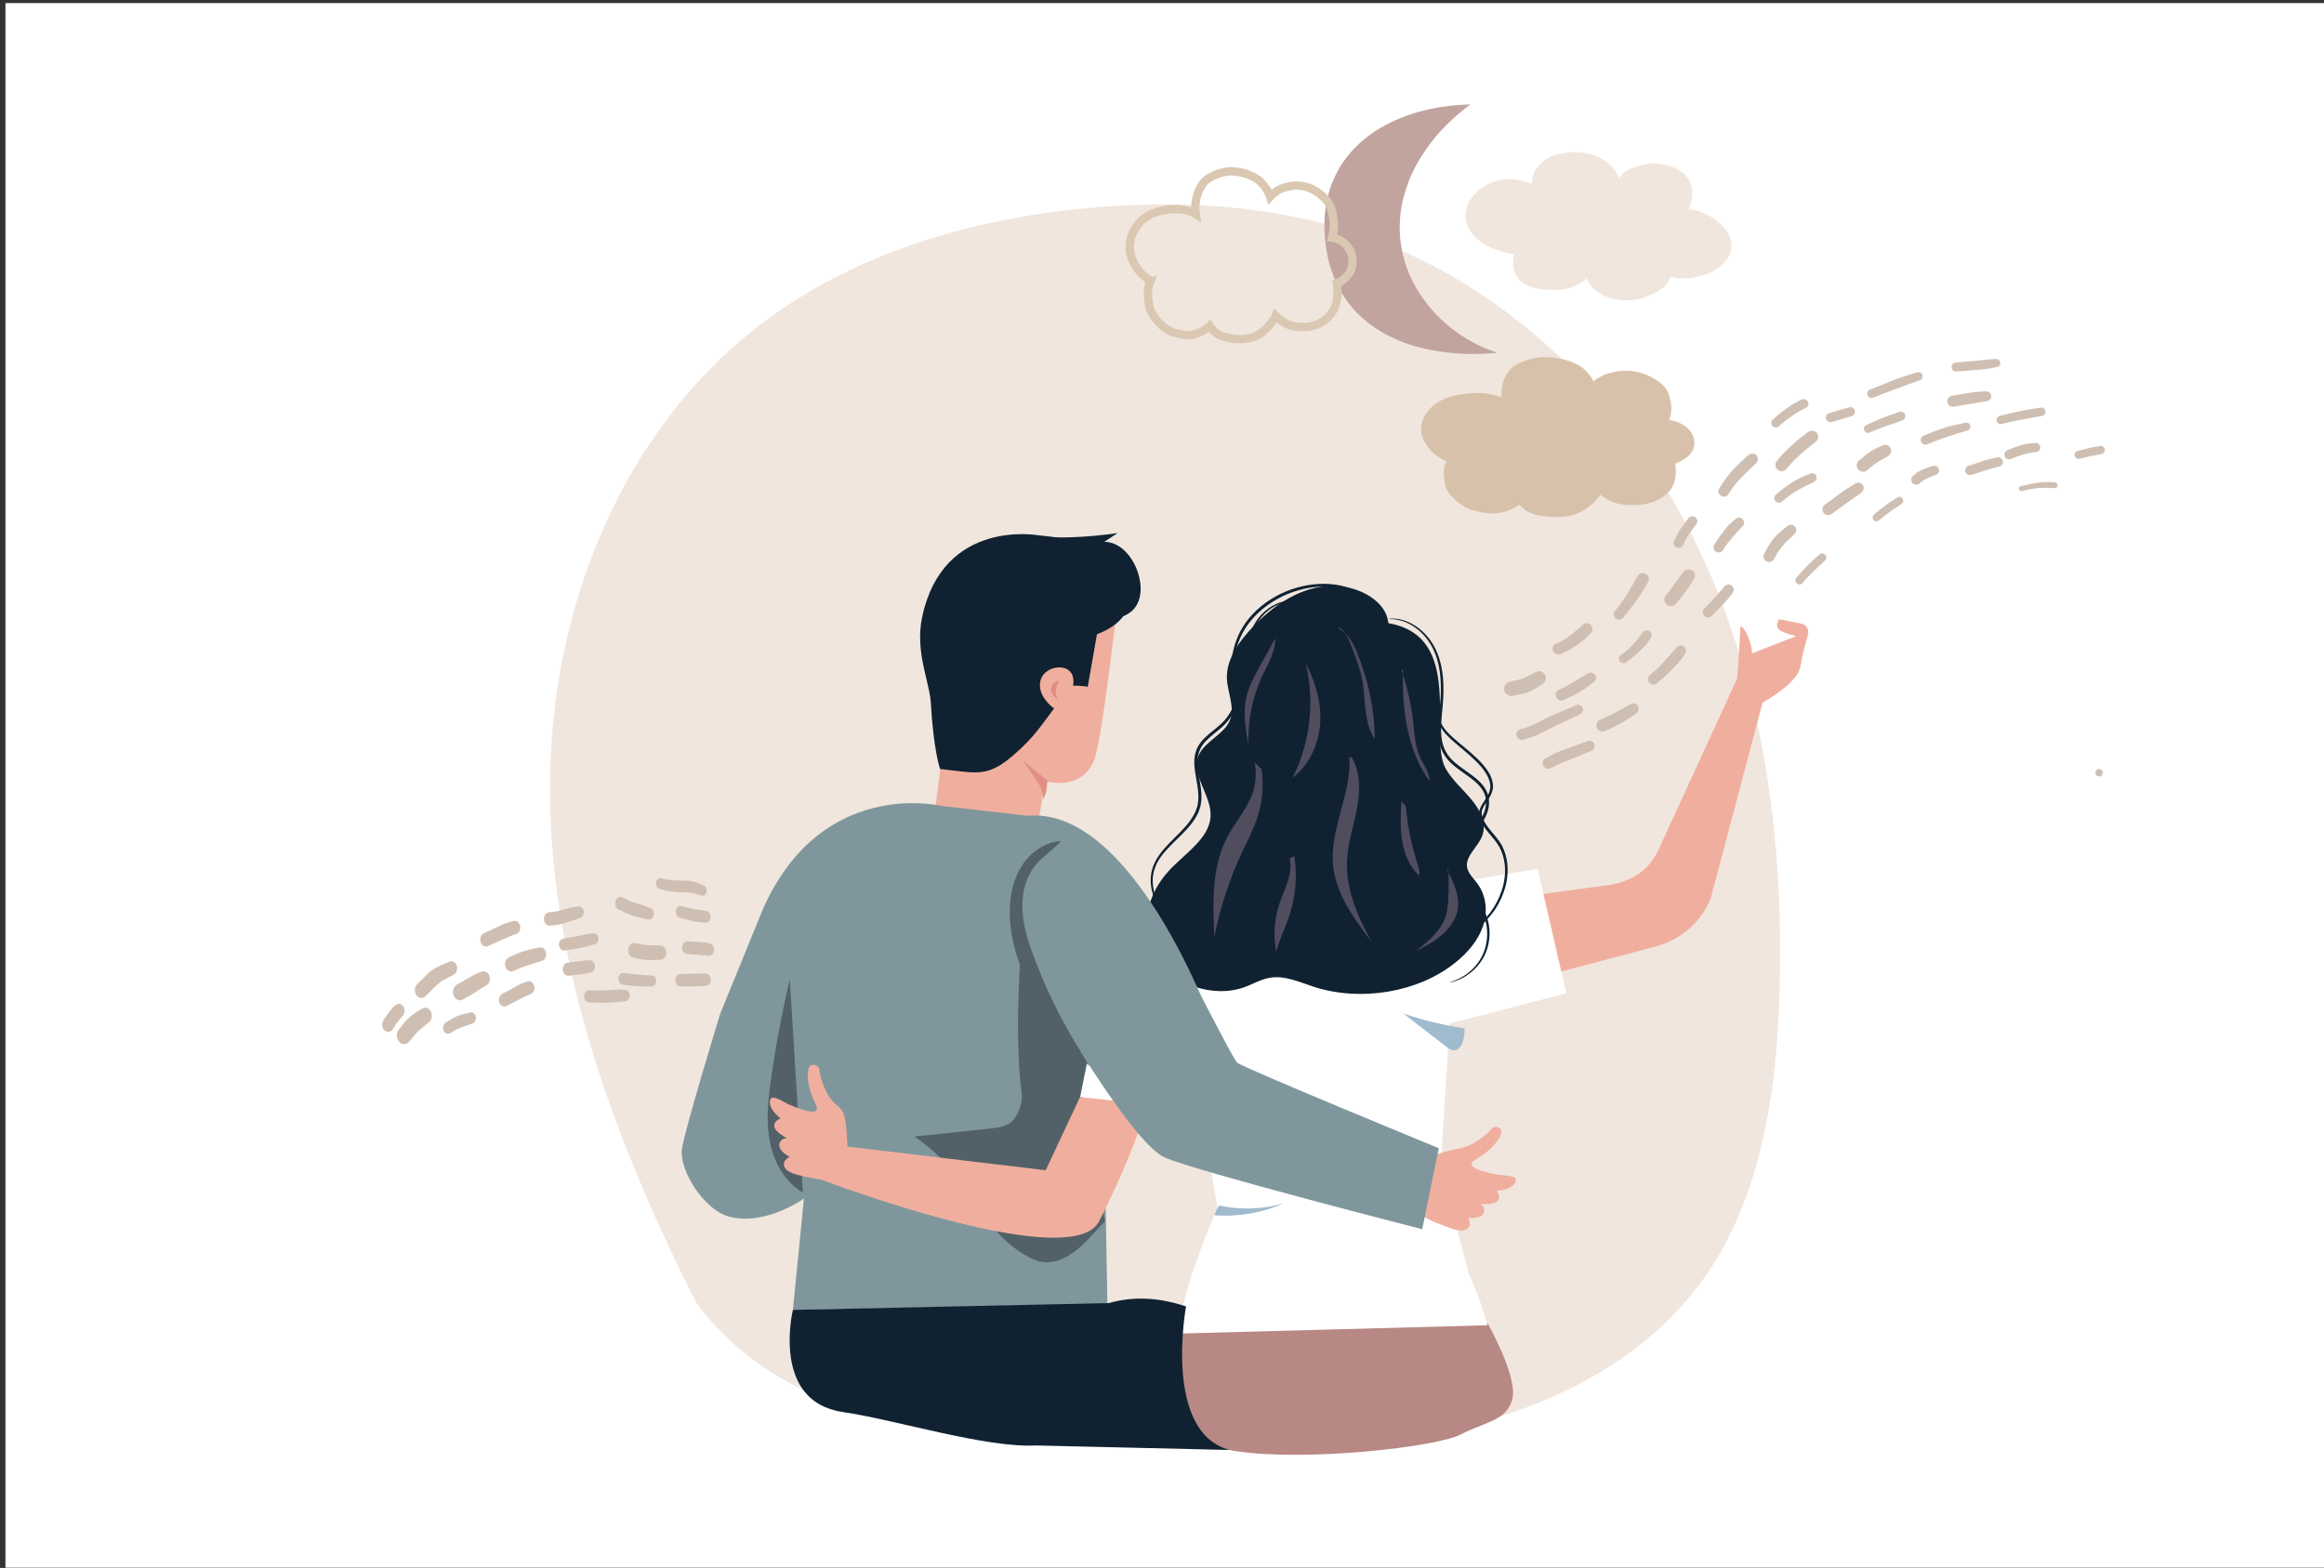 <?xml version="1.0" encoding="utf-8"?>
<!-- Generator: Adobe Illustrator 23.0.6, SVG Export Plug-In . SVG Version: 6.00 Build 0)  -->
<svg version="1.1" id="Layer_1" xmlns="http://www.w3.org/2000/svg" xmlns:xlink="http://www.w3.org/1999/xlink" x="0px" y="0px"
	 viewBox="0 0 1962 1323.9" style="enable-background:new 0 0 1962 1323.9;" xml:space="preserve">
<rect x="0" y="0" width="1962" height="1323.9" fill="#333333" stroke="none"/>
<style type="text/css">
	.st0{fill:#FFFFFF;}
	.st1{fill:#F0E6DD;}
	.st2{fill:#B88884;}
	.st3{fill:#F0AF9E;}
	.st4{fill:#FFB791;}
	.st5{fill:#102232;}
	.st6{fill:#7F979C;}
	.st7{fill:#526167;}
	.st8{fill:#A0BACE;}
	.st9{fill:#E18E84;}
	.st10{fill:#CFBFB2;}
	.st11{fill:#504D5F;}
	.st12{fill:#D8C1AA;}
	.st13{fill:#C1A49E;}
	.st14{fill:none;stroke:#DAC8B2;stroke-width:7;stroke-miterlimit:10;}
</style>
<rect x="4.6" y="2.6" class="st0" width="1957.9" height="1321.1"/>
<g>
	<path class="st1" d="M587.2,1099c-68.3-135.9-122.7-282.1-122.9-433C464,515.1,525,358.1,651.2,267.2
		C729.8,210.6,828,183,925.9,175c70.6-5.8,142.7-1.7,210.1,19c130,40,233.6,140.8,292.7,258.5s77.2,251.1,73.7,381.7
		c-1.8,69.9-10,141-40.2,204.7c-70.3,148.2-254.4,190-424.4,185.3S678.7,1224.4,587.2,1099"/>
</g>
<path class="st2" d="M997.8,1124.8c0,0-15.3,91.5,45.4,100.5c60.7,9,170-3.6,190-14.1c20.1-10.5,39.6-11.6,43.7-30.6
	c4.1-19-20.9-63.1-20.9-63.1L997.8,1124.8z"/>
<path class="st3" d="M1521.7,553.1l4.7-17.4c1.1-4.1-1.5-8.3-5.6-9.1l-18.8-3.8c0,0-3,4.2-1.1,7.7c1.9,3.4,14.7,6.4,14.7,6.4
	l-1.3,17.5L1521.7,553.1z"/>
<g>
	<g>
		<g>
			<g>
				<g>
					<path class="st4" d="M1101.4,812.8L1101.4,812.8c25.2,1.5,46.6-18.2,47.2-43.5c0.5-24.2,0.9-48.7,0.9-48.7s36.6-4,38.7-40.4
						c2.1-36.4-0.5-120.2-0.5-120.2l0,0c-41.3-20-90.2-16-127.8,10.3l-5.6,3.9l5.3,195.4C1060.2,792.7,1078.4,811.4,1101.4,812.8z"
						/>
				</g>
			</g>
		</g>
	</g>
</g>
<path class="st3" d="M1523.6,534.3l-44.4,17.3c-0.7-13.6-10.2-27.5-10.1-20.7c0.1,6.8-2.5,41.9-2.5,41.9l-67,145.9
	c-9.5,19.7-27.3,26.2-40,28.4l-62.1,8.4l20.5,64.8l80.4-21.3c20.9-5.5,37.9-20.6,45.9-40.7l43.7-165c0,0,28.5-15.6,31.7-29.3
	C1522.9,550.4,1523.6,534.3,1523.6,534.3z"/>
<g>
	<g>
		<g>
			<path class="st0" d="M903.3,924.2c0,0,65-138.4,70.1-142.8c31.7-26.9,72.8-25,72.8-25l112.3-0.9c0,0,88.2-12.5,139.6-22.1
				l24.2,105.3l-98.5,25.5l-7.4,119.9l23.4,91c5.1,10.8,9.4,21.9,12.8,33.3l3.2,10.6l-260,7c-1.4-30.4,32.1-106.3,32.1-106.3
				L1007.2,902l-8.5,45.3L903.3,924.2z"/>
		</g>
	</g>
</g>
<path class="st5" d="M1172.1,526.2c65,11,33.6,95,48.1,122.2c5.4,10,14.9,18,22.3,27c7.4,9,12.9,20.6,8.6,31
	c-3.7,9.1-14.3,16.7-12.5,26.1c0.9,5,5.3,9,8.5,13.3c7.8,10.5,9,24,5,36s-12.9,22.6-23.6,31.1c-31.2,25.1-79.8,33.2-119.7,20.2
	c-11.8-3.9-23.9-9.5-36.3-7.6c-7.7,1.2-14.3,5.2-21.5,7.9c-27.8,10.2-62.8-3.2-76.1-26.2c-13.3-23-6.6-52.2,12.2-72.3
	c13.5-14.4,33.8-27,34.9-45.4c1.1-18.1-17.7-35.9-9.6-52.7c5.3-10.8,20.2-16.6,25.4-27.5c5.4-11.3-1.4-23.9-2-36.1
	c-0.7-16.5,10.2-31.7,22.5-44.5c15.5-16.1,35.6-30.8,59.8-33.7C1142.4,492.1,1170.2,505.5,1172.1,526.2"/>
<g>
	<path class="st5" d="M1224.1,829.4c-0.1-0.3,5.3-1.1,13.2-6.3c3.9-2.6,8.2-6.6,11.8-12.2c3.6-5.5,6.2-12.9,6.4-21.3
		c0.3-8.3-2.1-17.5-7.8-25.6c-2.7-4.1-5.9-8.1-9.1-12.5c-3.1-4.4-6.2-9.1-7.8-14.8c-1.7-5.6-1.3-12,1.1-17.7
		c2.3-5.7,6-10.6,9.8-15.5c3.8-4.8,7.6-9.7,10.2-15.2c2.6-5.5,3.7-11.9,1.5-17.6c-2.2-5.7-6.9-10.1-11.9-13.8
		c-5-3.8-10.3-7.1-15-11.2c-4.7-4.1-8.6-9.3-10.4-15.2c-1.9-5.8-2.1-11.8-1.9-17.5c0.6-11.4,2.4-21.8,2.2-31.8
		c0-9.9-1.2-19.1-4-27.1c-5.4-16.1-17.1-25.3-25.6-28.7c-8.8-3.5-14.3-2.4-14.3-2.8c0,0,0.3-0.1,1-0.2c0.6,0,1.6-0.2,2.9-0.1
		c2.5,0,6.3,0.5,10.8,2.2c8.9,3.3,21.2,12.5,27,29c3,8.1,4.4,17.6,4.4,27.6c0.3,10.1-1.5,20.8-2,31.9c-0.1,5.5,0.1,11.3,1.9,16.7
		c1.7,5.4,5.2,10.2,9.7,14.1c4.5,3.9,9.8,7.3,14.9,11.1c5,3.8,10.2,8.4,12.7,15c2.5,6.5,1.2,13.8-1.6,19.6
		c-2.7,5.9-6.7,10.9-10.5,15.7c-3.7,4.8-7.3,9.6-9.5,14.8c-2.2,5.2-2.6,10.9-1,16.1c3.2,10.5,11,18.3,16.4,26.8
		c5.8,8.4,8.3,18.2,7.9,26.8c-0.3,8.7-3.2,16.3-7.1,22c-3.9,5.7-8.4,9.6-12.5,12.2c-4.1,2.6-7.6,3.9-10,4.7
		c-1.2,0.4-2.1,0.6-2.8,0.7C1224.5,829.4,1224.2,829.5,1224.1,829.4z"/>
</g>
<g>
	<path class="st5" d="M1039.7,586.6c-0.2,0-0.5-2.7-0.7-7.5c-0.2-4.8-0.4-11.9,0.6-20.6c1-8.6,3.4-19.1,9.6-29.1
		c6.1-10,15.7-19,27.4-25.6c23.5-13.2,50.3-13.4,66.2-5.7c8.1,3.7,13.3,9.2,15.5,13.5c1.2,2.2,1.8,4,2.1,5.3
		c0.3,1.3,0.4,1.9,0.3,1.9c-0.3,0.1-0.7-2.6-3.2-6.7c-2.5-4-7.6-9-15.4-12.4c-15.5-7-41.4-6.5-64.2,6.3
		c-11.3,6.4-20.7,15.1-26.6,24.6c-6,9.6-8.6,19.6-9.8,28.1c-1.2,8.5-1.3,15.5-1.4,20.3C1039.9,583.9,1039.9,586.6,1039.7,586.6z"/>
</g>
<g>
	<path class="st5" d="M1099.9,509.7c-0.1,0.4-4.3-2.5-12.6-1.5c-8,0.9-20,6.8-26.9,19.9c-3.5,6.5-5.7,14.4-7.3,23
		c-1.6,8.6-2.3,18-4.2,27.8c-1.9,9.7-4.9,20.2-11.7,29.1c-6.7,9-17.9,13.7-23.3,23.3c-2.6,4.7-3.2,10.3-2.8,15.7
		c0.4,5.4,1.6,10.8,2.4,16.2c0.8,5.4,1.3,10.9,0.2,16.2c-1,5.3-3.5,10.1-6.4,14.2c-5.9,8.2-13.3,14.3-19.3,20.6
		c-6.1,6.2-11.2,12.7-13.3,19.7c-2.3,6.9-1.7,13.8-0.3,19.5c1.3,5.7,3.4,10.4,5.1,14.2c1.7,3.8,3.2,6.7,4.2,8.7c1,2,1.5,3,1.4,3.1
		c-0.1,0-0.7-0.9-1.9-2.8c-1.1-1.9-2.8-4.7-4.7-8.5c-1.8-3.8-4.1-8.5-5.6-14.3c-1.5-5.8-2.3-13,0-20.4c2.2-7.5,7.4-14.3,13.5-20.7
		c6.1-6.4,13.3-12.6,18.9-20.5c2.7-4,5.1-8.4,5.9-13.3c0.9-4.9,0.5-10.1-0.3-15.4c-0.8-5.3-2-10.7-2.5-16.3
		c-0.5-5.6,0.1-11.8,3.1-17.1c3-5.3,7.6-9.1,11.9-12.6c4.3-3.5,8.6-6.8,11.8-11c6.5-8.3,9.5-18.4,11.4-28c1.9-9.6,2.8-19,4.5-27.7
		c1.6-8.7,4-16.8,7.7-23.4c7.5-13.6,20.1-19.4,28.4-20.1c4.3-0.3,7.6,0.3,9.7,1.1c1.1,0.3,1.8,0.8,2.3,1
		C1099.7,509.5,1100,509.7,1099.9,509.7z"/>
</g>
<g>
	<path class="st5" d="M1201.3,551.1c0.1,0,0.5,1,1.1,3.1c0.7,2,1.5,5.1,2.6,9c1,4,2.1,8.8,3.1,14.6c1.1,5.7,2,12.2,3.7,19.3
		c1.6,7,4.2,14.7,10,20.9c5.7,6.2,13.2,11.6,20.4,18c3.6,3.2,7.3,6.6,10.6,10.6c3.2,3.9,6.3,8.5,7.3,14c0.6,2.7,0.4,5.7-0.6,8.4
		c-0.9,2.7-2.4,5.1-3.9,7.3c-1.5,2.3-3.1,4.5-4,6.8c-1.1,2.4-0.8,4.8,0.1,7.3c3.6,10.1,13.9,16.5,17.8,26.9c4.2,10,4,20.9,1.7,30.4
		c-2.5,9.5-6.8,17.9-12.3,24.7c-5.5,6.8-11.7,12-17.7,16.3c-12.1,8.4-23,13.2-30.4,16.6c-3.7,1.6-6.7,2.9-8.7,3.7
		c-2,0.8-3.1,1.2-3.1,1.1c0-0.1,1-0.6,2.9-1.5c2.1-1,4.9-2.4,8.5-4c7.3-3.6,18.1-8.6,29.8-17c5.8-4.3,11.9-9.5,17.1-16.1
		c5.2-6.6,9.4-14.8,11.8-24c2.2-9.2,2.3-19.6-1.7-29c-1.9-4.7-5.1-8.9-8.7-13c-3.5-4.1-7.3-8.4-9.2-14c-0.9-2.7-1.3-6.1,0-8.8
		c1.1-2.8,2.8-5,4.2-7.3c3-4.4,5.4-9.2,4.2-14.1c-0.9-4.9-3.7-9.2-6.8-13.1c-3.2-3.8-6.7-7.2-10.3-10.4
		c-7.1-6.4-14.6-11.8-20.5-18.3c-6-6.6-8.6-14.7-10.1-21.8c-1.6-7.2-2.4-13.7-3.4-19.4c-0.9-5.7-1.9-10.6-2.7-14.6
		c-0.9-4-1.6-7-2.2-9.1C1201.5,552.2,1201.2,551.1,1201.3,551.1z"/>
</g>
<g>
	<g>
		<g>
			<path class="st3" d="M812.9,492.5l-24.6,201.3l85.9,14.4l8.3-48.7c0,0,30,9.7,41.3-17.8c7.2-17.6,22.7-158.4,22.7-158.4
				L812.9,492.5z"/>
		</g>
	</g>
</g>
<g>
	<g>
		<g>
			<path class="st5" d="M952.3,507.4c1,19.1-26.2,28.1-26.2,28.1l-7.8,44.4c-3.6-0.9-12.4-1-12.4-1c3.7-20.8-23.6-18.7-27.4-4.6
				c-3.6,13.6,11.4,23.9,11.4,23.9c-12,15.8-17,24.3-33.5,38.7c-17.8,15.6-26.9,16.4-44,14.6l-18.8-2.2c0,0-5.6-16.6-7.7-55.1
				c-1-18.5-13.6-43.6-7.4-73.1c17.7-83.9,98.3-69.1,98.3-69.1C918.7,456.1,949.9,463.1,952.3,507.4z"/>
		</g>
	</g>
</g>
<g>
	<path class="st6" d="M793.5,680.3c0,0-100.7-24-149.8,88.2l-35.8,87.8l84,22.4L669.4,1106l265.5-4.7l-3-170.2l-20.1-4.9l6.9-32.5
		l104.8-29.3c0,0-66.5-183.8-156-175.6L793.5,680.3z"/>
</g>
<path class="st5" d="M1038.3,1224.3l-163.4-3.8c-43,2.2-118.2-21.6-163.6-28.3c-60.7-9-41.9-86.2-41.9-86.2l266.6-5.7
	c22-6.3,43.7-4.4,65.3,2.8C1001.3,1103.1,981.5,1209.7,1038.3,1224.3z"/>
<path class="st6" d="M607.9,856.3c0,0-31,101.1-32.3,114.7c-1.7,17.9,18.8,50.4,39.4,56.1c32.9,9.1,67.5-17.7,67.5-17.7l14-137.5
	L607.9,856.3z"/>
<g>
	<g>
		<g>
			<g>
				<path class="st3" d="M1194.8,1023.9l14.7,7.3c13.9,5.5,21.5,9.1,27,7.4c7.4-2.2,2.9-10.3,2.9-10.3s11.3,1.6,13.4-4.7
					c1.4-4.3-2.9-7.1-2.9-7.1s10.2,1,13.6-1.7c4.7-3.6,0.1-9.3,0.1-9.3c15.2-1.2,17.7-8.8,15.4-10.9c-2.3-2.1-13.4-2.5-13.4-2.5
					c-8.7-1.7-32.7-6-19.2-13.5c13.5-7.5,21.1-18.4,21.1-22.8c0-4.4-6.1-6-8.9-2.1c-2.3,3.1-7.7,7.2-12,10
					c-3.5,2.4-7.3,4.1-11.4,5.2c-4.7,1.2-8.8,2.1-12.3,2.7l-19.4,5.9L1194.8,1023.9z"/>
			</g>
		</g>
	</g>
</g>
<g>
	<path class="st7" d="M862.5,792.8c0,0-6.9,78.9,0.1,130.8c0.9,6.9-2.4,15.8-6.6,21.4c-4.4,5.9-12.6,7.1-19.9,7.9
		c-21.4,2.2-42.7,4.4-64.1,6.7c18.6,13,34.8,29.3,47.7,48c7.2,10.4,13.4,21.5,21.1,31.4c7.8,10,27.5,25.5,40.1,26.7
		c24,2.3,42.5-26,52-34.4l-21.1-104.9l5.5-29.2L862.5,792.8z"/>
</g>
<g>
	<path class="st7" d="M666.8,827c-6.6,27.8-11.9,55.8-15.9,84.1c-2.4,17.5-4.4,35.4-1,52.7c3.3,17.3,12.6,34.3,27.9,43.1L666.8,827z
		"/>
</g>
<path class="st3" d="M911.8,926.3l-29,61.8l-167.4-20c0,0-0.4-22.7-3.8-29.3c-1.6-3.2-5.4-5.4-8.7-9.1c-2.8-3.1-5-6.7-6.6-10.6
	c-1.9-4.7-4.2-11.1-4.4-15c-0.2-4.8-6.2-6.8-8.6-3.2c-2.4,3.6-2.1,16.9,5,30.6c7.1,13.7-15.2,4-23.4,0.6c0,0-9.5-5.8-12.6-5.3
	c-3.1,0.4-5.1,8.2,6.8,17.6c0,0-7,2.1-5.1,7.8c1.4,4.2,10.4,8.9,10.4,8.9s-5.1-0.1-6.3,4.3c-1.8,6.4,8.5,11.3,8.5,11.3
	s-8.2,4.3-3.3,10.2c3.7,4.4,11.9,5.6,26.6,8.7l3.3,0.4c41.5,15.6,214,75.9,234.7,35.2c29.5-57.9,41.1-98.9,41.1-98.9L911.8,926.3z"
	/>
<path class="st6" d="M893.1,856.3c0,0,63,108.9,90.2,121c27.2,12,217.4,60.6,217.4,60.6l14-68.4c0,0-164.6-67.6-170.2-72.2
	c-4.2-3.5-45.9-88.6-70.8-130.5c-24.4-41-72.4-78.8-102.2-28.7c-0.3,0.5,0.3-0.5,0,0C837.4,784.3,893.1,856.3,893.1,856.3z"/>
<g>
	<path class="st8" d="M1236.5,868.3c-17.6-2.6-34.9-6.8-51.7-12.5c12,9.3,24.1,18.6,36.1,27.9c1.9,1.5,4,3.1,6.5,3.1
		c5.7,0.1,8.1-7.3,8.8-13.1"/>
</g>
<g>
	<path class="st8" d="M1029.3,1017.9c18.1,3.9,37.1,3.2,54.8-1.9c-18.4,8.1-38.8,11.6-58.9,10.1c0.6-1.5,1.2-3,1.7-4.4"/>
</g>
<g>
	<path class="st5" d="M867.1,452.9c25.5,1.9,51.1,0.9,76.4-2.8c-3.7,2.5-7.4,4.9-11.2,7.4c13.6,0,24,12.8,28.3,25.7
		c3.6,10.8,3.8,24.1-4.4,32.1c-2.3,2.2-5,3.8-8,5.1c-11.9,5.1-26.4,3.5-37.1-3.9c-4.4-3.1-8.2-7-11.9-10.9
		c-12.5-13.1-25.1-26.2-37.6-39.4"/>
</g>
<g>
	<path class="st9" d="M884.4,659.2c-7-5.7-14.1-11.5-21.1-17.2c3.1,4.5,6.2,8.9,9.4,13.4c4.1,5.9,8.5,12.5,7.9,19.7
		c2.2-4.1,3.4-8.7,3.4-13.4"/>
</g>
<g>
	<path class="st9" d="M895.4,591.5c-3.9-1.4-7.4-4.5-8-8.6s3.1-8.6,7.1-7.8c-3.7,4.3-4.1,11.2-0.9,15.9"/>
</g>
<g>
	<path class="st7" d="M913.4,894.9c-15.3-18.4-30.4-37.1-41.9-58c-11.5-20.9-19.4-44.4-19-68.3c0.2-13.3,3.1-26.9,10.4-38
		s19.4-19.6,32.7-20.5c-5.8,7.1-14,11.9-20.1,18.8c-9.4,10.6-13,25.4-12.3,39.5c0.6,14.1,5.1,27.8,10.2,41
		c12.1,31.8,27.7,62.2,46.4,90.6"/>
</g>
<g>
	<path class="st10" d="M333.9,848.8c-2.2,1.5-4,3.9-5.7,6.1c-1.6,2-3,4.2-4.4,6.4c-0.8,1.3-1.3,2.7-1.2,4.4c0.1,1.6,0.7,3.1,1.8,4.1
		c1,1,2.4,1.6,3.7,1.4c1.3-0.1,2.7-0.9,3.5-2.1c1.3-2.2,2.6-4.4,4.2-6.3c0.7-0.9,1.5-1.7,2.2-2.6c0.8-1,1.5-2.1,2.4-3.1
		c1.5-1.8,1.4-5,0.3-7c-0.7-1.2-1.8-2.1-3-2.4c-0.3-0.1-0.6-0.1-0.9-0.1C335.7,847.7,334.8,848.2,333.9,848.8L333.9,848.8
		L333.9,848.8z"/>
	<path class="st10" d="M356.9,851.3c-4,2.3-7.8,4.7-11.4,7.9c-3.3,3-6.2,6.8-9,10.4c-2.3,2.9-1.7,7.9,0.7,10.3
		c1.2,1.3,2.8,1.9,4.5,1.7c1.7-0.2,3-1.1,4.2-2.6c1.9-2.3,3.8-4.7,5.8-6.9c3.3-3.3,6.9-6.1,10.5-9c2.1-1.7,2.9-5,2.1-7.8
		c-0.5-1.6-1.5-3-2.8-3.8c-0.7-0.4-1.7-0.7-2.6-0.7C358,850.9,357.4,851,356.9,851.3L356.9,851.3L356.9,851.3z"/>
	<path class="st10" d="M379.5,812c-2.5,1-5,2-7.5,3.2c-1.2,0.5-2.4,1.1-3.6,1.7c-1.4,0.7-2.8,1.6-4.1,2.6c-2,1.4-3.8,3.3-5.6,5.1
		c-2,2-4,4.1-6.1,6c-1.1,1.1-2,2.4-2.3,4.2c-0.3,1.7,0,3.6,0.9,5c1.6,2.8,5.3,3.9,7.7,1.7c2.6-2.5,5.2-5.1,7.8-7.7
		c1.2-1.2,2.4-2.3,3.6-3.4c1-0.9,2.1-1.7,3.2-2.4c3-1.7,6.1-3.3,9.2-4.8c2.5-1.2,3.9-4.5,3-7.6c-0.7-2.4-2.7-3.9-4.7-3.9
		C380.6,811.7,380.1,811.8,379.5,812L379.5,812L379.5,812z"/>
	<path class="st10" d="M406.6,820.4c-3.5,1.2-6.9,2.8-10.1,4.8c-3.4,2.1-6.8,4-10.3,5.9c-1.4,0.8-2.5,1.8-3.2,3.5
		c-0.7,1.7-0.8,3.6-0.2,5.4c0.5,1.7,1.6,3.1,2.9,3.9c1.3,0.8,3.1,1,4.5,0.3c2.4-1.3,4.9-2.6,7.2-4c2.6-1.6,5.2-3.2,7.7-4.9
		c1.7-1,3.4-2.1,5.1-3.1c1.3-0.7,2.3-1.6,2.9-3.1c0.6-1.5,0.7-3.3,0.2-4.8c-0.5-1.5-1.4-2.8-2.6-3.5c-0.7-0.4-1.4-0.6-2.2-0.6
		C407.9,820,407.3,820.2,406.6,820.4L406.6,820.4L406.6,820.4z M404.9,835.2c-0.4,0.2-0.7,0.5-1.1,0.7
		C404.2,835.7,404.5,835.5,404.9,835.2L404.9,835.2L404.9,835.2z"/>
	<path class="st10" d="M396.2,855.1c-0.1,0-0.3,0.1-0.4,0.1c-3.3,0.8-6.6,1.6-9.8,2.8c-1.5,0.5-2.9,1.3-4.3,2.1
		c-2,1.2-3.9,2.4-5.9,3.6c-0.9,0.6-1.5,2-1.7,3.2c-0.2,1.3,0,2.7,0.7,3.8c0.6,1.1,1.6,1.8,2.7,2.1c0.4,0,0.8,0,1.1,0.1
		c0.8-0.1,1.4-0.4,2.1-0.9c0,0,0.1,0,0.1-0.1c2.7-1.7,5.4-3.2,8.3-4.3c3.3-1.2,6.7-2.3,10-3.5c2.1-0.8,3.2-3.8,2.4-6.2
		c-0.4-1.2-1.1-2.2-2-2.7c-0.3-0.1-0.7-0.3-1-0.4c-0.3-0.1-0.5-0.1-0.8-0.1C397.1,854.8,396.7,854.9,396.2,855.1L396.2,855.1
		L396.2,855.1z M395.7,855.2c-0.2,0.1-0.5,0.1-0.7,0.2C395.2,855.4,395.4,855.3,395.7,855.2L395.7,855.2L395.7,855.2z"/>
	<path class="st10" d="M445.1,828.8c-1.9,0.6-3.8,1.2-5.6,2c-1.7,0.7-3.3,1.6-4.9,2.6c-3.4,2-6.8,3.9-10.3,5.6
		c-2.3,1.1-3.7,4.2-2.8,7.2c0.8,2.8,3.6,4.5,6,3.3c3.4-1.6,6.7-3.5,10-5.2c3.5-1.9,7.1-3.6,10.7-5.1c2.4-1,3.6-4.3,2.7-7
		c-0.4-1.3-1.2-2.5-2.3-3.1c-0.6-0.4-1.2-0.5-1.9-0.5C446.2,828.5,445.7,828.6,445.1,828.8L445.1,828.8L445.1,828.8z"/>
	<path class="st10" d="M456,800c-2.1,0.4-4.3,0.7-6.4,1.2c-2.5,0.5-4.9,1.3-7.3,2c-1.9,0.6-3.9,1.2-5.8,2c-2.2,1-4.5,2-6.7,3
		c-2.6,1.2-4.1,4.7-3.1,8c1,3.2,4,5,6.7,3.7c2.1-1,4.2-1.9,6.3-2.8c2-0.8,4.1-1.5,6.1-2.1c4.1-1.3,8.1-2.7,12.2-3.9
		c0.8-0.3,1.5-0.9,2-1.7c0.8-1.2,1.2-2.7,1.1-4.2c-0.2-2.7-2.2-5.3-4.6-5.3C456.4,799.9,456.2,800,456,800L456,800L456,800z"/>
	<path class="st10" d="M432.8,777.8c-2.2,0.6-4.4,1.3-6.6,2.1c-1.9,0.6-3.7,1.6-5.5,2.4c-4,1.9-8.1,3.7-12.1,5.6
		c-2.5,1.2-3.8,4.4-2.9,7.5c0.9,2.9,3.8,4.7,6.2,3.5c4-1.9,8-3.7,12-5.4c1.9-0.8,3.7-1.6,5.6-2.5c2.2-1,4.4-1.7,6.6-2.5
		c2.5-0.9,3.7-4.5,2.9-7.3c-0.4-1.4-1.3-2.6-2.4-3.2c-0.7-0.4-1.3-0.5-1.9-0.5C434,777.5,433.5,777.6,432.8,777.8L432.8,777.8
		L432.8,777.8z"/>
	<path class="st10" d="M488.4,765.3c-2.9,0.4-5.8,0.8-8.6,1.5c-2.7,0.6-5.3,1.6-8,2.3c-1.2,0.3-2.3,0.5-3.5,0.7
		c-1.6,0.2-3.2,0.3-4.8,0.5c-2.6,0.2-4.5,3-4.3,6.1c0.2,3.1,2.5,5.4,5.1,5.2c2.1-0.2,4.3-0.3,6.4-0.7c2.3-0.4,4.6-1,6.9-1.7
		c4.2-1.3,8.4-2.9,12.6-4.2c0.7-0.3,1.3-0.8,1.7-1.5c0.7-1,1.1-2.3,1-3.6c-0.2-2.5-2-4.6-4.1-4.6
		C488.6,765.2,488.5,765.3,488.4,765.3L488.4,765.3L488.4,765.3z"/>
	<path class="st10" d="M501.2,788.1c-2.1,0.2-4.3,0.4-6.4,0.8c-2.1,0.4-4.3,0.9-6.4,1.4c-4.2,0.8-8.4,1.4-12.6,2.1
		c-1.1,0.2-2.1,0.7-2.9,1.8c-0.7,1-1.1,2.4-1,3.7c0.2,2.6,2.3,5,4.5,4.7c4.2-0.7,8.4-1.2,12.6-2c4.6-0.8,9.2-2.3,13.8-3.5
		c0.6-0.3,1.2-0.7,1.6-1.3c0.7-0.9,1-2.1,0.9-3.4c-0.2-2.4-1.9-4.3-3.9-4.3C501.4,788.1,501.3,788.1,501.2,788.1L501.2,788.1
		L501.2,788.1z"/>
	<path class="st10" d="M488.8,811.7c-3.1,0.4-6.3,0.8-9.4,1.1c-2.5,0.3-4.5,2.9-4.3,6c0.2,3,2.5,5.4,5,5.1c3.1-0.3,6.3-0.7,9.4-1.1
		c3-0.4,5.9-1.1,8.8-1.6c1.2-0.2,2.2-0.7,3-1.8c0.7-1.1,1.1-2.4,1-3.8c-0.1-1.4-0.6-2.7-1.5-3.6c-0.9-1-2-1.2-3.2-1.2
		c-0.1,0-0.2,0-0.3,0C494.5,810.7,491.7,811.3,488.8,811.7L488.8,811.7L488.8,811.7z"/>
	<path class="st10" d="M519.7,835.6c-2.5,0.1-5,0.3-7.5,0.5c-2.4,0.1-4.9,0.3-7.3,0.3c-2.6-0.1-5.3-0.2-7.9-0.2
		c-1.1,0-2.2,0.8-2.9,1.8c-0.7,1-1.1,2.4-1,3.7c0.1,1.4,0.6,2.6,1.5,3.5c0.9,0.9,1.9,1.2,3.1,1.2c1.5,0,2.9,0,4.4,0.1
		c4.2,0.3,8.5,0.3,12.7,0.1c4.4-0.2,8.8-0.7,13.2-1.2c2.2-0.2,3.9-2.6,3.7-5.2c-0.1-1.3-0.6-2.5-1.4-3.3c-0.3-0.2-0.6-0.5-0.9-0.7
		c-0.7-0.4-1.3-0.5-2.1-0.5c-1.9-0.1-3.8-0.2-5.7-0.2C521,835.6,520.4,835.6,519.7,835.6L519.7,835.6L519.7,835.6z"/>
	<path class="st10" d="M523.8,822.3c-0.9,0.7-1.5,1.9-1.7,3.2c-0.2,1.3,0,2.7,0.7,3.8c0.6,1,1.6,2,2.6,2.1c3.8,0.4,7.6,1.1,11.4,1.3
		c2.2,0.1,4.4,0.3,6.6,0.3c2.3,0,4.6,0,7-0.1c2.1-0.1,3.7-2.6,3.6-5c-0.1-1.2-0.6-2.4-1.4-3.2c-0.9-0.9-1.8-1.1-2.8-1.1
		c-1.4-0.1-2.8-0.1-4.3-0.2c0.2,0,0.3,0,0.5,0c-3.1-0.2-6.2-0.5-9.3-0.7c-3.2-0.3-6.5-0.8-9.7-1.1c-0.3,0-0.5,0-0.7,0
		C525.4,821.5,524.6,821.7,523.8,822.3L523.8,822.3L523.8,822.3z M545.5,823.3c-0.2,0-0.4,0-0.6,0
		C545.1,823.3,545.3,823.3,545.5,823.3L545.5,823.3L545.5,823.3z"/>
	<path class="st10" d="M530.4,801.3c-0.5,3.3,1.3,6.7,4.1,7.3c3.9,0.8,7.7,1.7,11.6,2c4,0.3,7.9-0.1,11.9-0.3c2.2-0.1,4-2.3,4.4-4.8
		c0.2-1.5,0-3.2-0.8-4.5c-0.7-1.2-1.9-2.3-3.1-2.4c-3.7-0.5-7.5-0.4-11.2-0.4c-3.7-0.4-7.3-1.1-10.9-1.9c-0.3-0.1-0.6-0.1-0.9-0.1
		C533.1,796.2,530.9,798.2,530.4,801.3L530.4,801.3L530.4,801.3z"/>
	<path class="st10" d="M522.4,757.5c-1.1,0.5-2.1,1.5-2.6,2.8c-1,2.6-0.2,6.2,2.1,7.4c1.9,1,3.8,1.9,5.8,2.9
		c1.7,0.8,3.4,1.6,5.1,2.1c0.9,0.3,1.8,0.5,2.7,0.8c3.8,1.1,7.6,2,11.4,3c2.3,0.5,4.5-1.3,5-4c0.2-1.3,0-2.8-0.7-3.9
		c-0.2-0.3-0.5-0.6-0.7-1c-0.6-0.6-1.2-1-2-1.1c-2.6-1-5.2-2-7.9-2.9c-2.5-0.8-5-1.3-7.4-2.2c-2.5-1.1-4.9-2.4-7.3-3.6
		c-0.7-0.3-1.4-0.5-2.1-0.5C523.4,757.2,522.9,757.3,522.4,757.5L522.4,757.5L522.4,757.5z"/>
	<path class="st10" d="M553.8,745.2c-0.4,2.5,1,4.9,3,5.4c2.1,0.5,4.1,1.1,6.2,1.5c1.8,0.4,3.7,0.6,5.6,0.8
		c3.8,0.5,7.7,0.5,11.6,0.6c4.2,0.4,8.2,1.4,12.3,2.7c1.5,0.5,3.3-0.7,3.9-2.4c0.8-2,0.1-4.9-1.7-5.8c-2.4-1.2-4.9-2.2-7.4-3.1
		c-1-0.4-2-0.6-3-0.8c-1.4-0.3-2.8-0.5-4.2-0.5c-4-0.1-8-0.1-12-0.3c-1.6-0.1-3.1-0.3-4.6-0.6c-1.7-0.3-3.5-0.8-5.2-1.2
		c-0.2-0.1-0.5-0.1-0.7-0.1C555.7,741.5,554.1,743.1,553.8,745.2L553.8,745.2L553.8,745.2z"/>
	<path class="st10" d="M570.6,769c-0.4,2.8,1.1,5.2,3.3,5.8c3.5,1,7,2,10.6,2.9c3.8,0.9,7.7,1.1,11.6,1.4c0.7-0.1,1.4-0.4,2-0.9
		c0.9-0.7,1.5-1.9,1.7-3.2c0.4-2.6-1.1-5.4-3.3-5.8c-3.5-0.7-7-0.9-10.5-1.5c-3.6-0.6-7.1-1.7-10.6-2.7c-0.3-0.1-0.6-0.1-0.8-0.1
		C572.7,764.9,570.9,766.8,570.6,769L570.6,769L570.6,769z"/>
	<path class="st10" d="M577.8,795.7c-1,0.8-1.6,2.1-1.9,3.4c-0.2,1.4,0,3,0.7,4.1c0.6,1,1.8,2.2,2.9,2.2c5.4,0.4,10.8,1,16.2,1.4
		c-0.1,0-0.3,0-0.4,0c0.8,0.1,1.6,0.1,2.3,0.2c0.4,0,0.8,0.1,1.2,0.1c0.8-0.1,1.5-0.4,2.2-0.9c0.9-0.8,1.6-2,1.8-3.3
		c0.2-1.4,0-2.8-0.7-4c-0.7-1.2-1.6-1.8-2.8-2.2c-3.7-1.1-7.5-1.2-11.2-1.4c-1.5-0.1-2.9-0.2-4.4-0.3c0.4,0,0.8,0.1,1.2,0.1
		c-1.2-0.1-2.4-0.2-3.6-0.3c-0.4,0-0.8-0.1-1.2-0.1C579.2,794.9,578.5,795.2,577.8,795.7L577.8,795.7L577.8,795.7z M587.3,795.3
		c0.1,0,0.3,0,0.4,0C587.5,795.3,587.4,795.3,587.3,795.3L587.3,795.3L587.3,795.3z M596.1,807c0.1,0,0.3,0,0.4,0
		C596.4,807,596.2,807,596.1,807L596.1,807L596.1,807z"/>
	<path class="st10" d="M595.4,821.9c-3.5,0.2-6.9,0.3-10.4,0.3c-3.6,0-7.2,0-10.8,0.1c-2.4,0.1-4.2,2.9-4,5.7
		c0.1,1.4,0.6,2.7,1.5,3.6c0.9,0.9,2,1.3,3.2,1.3c1.8-0.1,3.5-0.1,5.3-0.1c1.7,0,3.4,0.1,5.1,0.1c3.6,0,7.2-0.2,10.8-0.5
		c2.4-0.2,4.2-2.8,4-5.6c-0.2-2.9-2.2-4.8-4.5-4.8C595.5,821.9,595.5,821.9,595.4,821.9L595.4,821.9L595.4,821.9z"/>
</g>
<g>
	<path class="st10" d="M1296,567.8c-0.6,0.3-1.2,0.7-1.8,1c-2.1,1-4.2,2.1-6.3,3.1c-2.8,1.4-5.8,2-8.8,2.7c-1.2,0.3-2.4,0.5-3.6,0.8
		c-0.5,0.1-1.1,0.2-1.6,0.3c-1,0.4-1.9,1-2.6,1.8c-1.1,1.2-1.6,2.9-1.5,4.5c0.1,1.6,0.9,3.2,2.1,4.2c1.1,0.9,3,1.8,4.5,1.5
		c2.4-0.5,4.8-1,7.3-1.5c2.4-0.6,4.9-1.1,7.2-2.1c2.3-1,4.6-2.3,6.8-3.6c1.7-1,3.3-2.1,4.9-3.3c2.5-1.8,3.3-5.4,1.4-8
		c-0.9-1.2-2.2-2.1-3.6-2.4c-0.4-0.1-0.7-0.1-1-0.1C1298.2,566.7,1297.1,567.2,1296,567.8L1296,567.8L1296,567.8z"/>
	<path class="st10" d="M1339,526.2c-0.4,0.1-0.8,0.2-1.3,0.3c-0.8,0.3-1.5,0.8-2,1.4c-0.9,0.8-1.7,1.6-2.6,2.4c-2.3,2-4.6,4-7,5.8
		c-2.8,2.1-5.5,4.1-8.5,5.7c-1.2,0.6-2.5,1.1-3.8,1.6c-2.4,0.9-3.7,3.6-2.8,6.1c0.9,2.4,3.6,3.7,6.1,2.8c5.6-2,10.5-5.2,15.4-8.5
		c3.9-2.7,7.6-6,10.8-9.5c1.8-2,1.5-5.2-0.5-6.9c-0.9-0.8-2-1.2-3.2-1.2C1339.2,526.2,1339.1,526.2,1339,526.2L1339,526.2
		L1339,526.2z"/>
	<path class="st10" d="M1385.2,484.2c-1.3,0.5-2.2,1.4-2.9,2.6c-1.8,3.1-3.6,6.2-5.4,9.4c-1.6,2.8-3.3,5.5-5,8.2
		c-1.2,1.8-2.4,3.6-3.7,5.3c-1.5,2.1-3.1,4.1-4.7,6.1c-1.5,1.9-1.4,4.7,0.5,6.3c1.8,1.5,4.8,1.4,6.3-0.5c3.7-4.7,7.5-9.3,10.9-14.2
		c1.9-2.7,3.8-5.3,5.5-8.1c1.7-2.7,3.3-5.4,4.8-8.2c1.4-2.4,0-5.6-2.4-6.8c-0.7-0.3-1.5-0.5-2.2-0.5
		C1386.3,483.9,1385.7,484,1385.2,484.2L1385.2,484.2L1385.2,484.2z"/>
	<path class="st10" d="M1425.6,437.4c-2.2,2.9-4.4,5.9-6.6,8.8c-2.3,3.2-3.9,6.9-5.6,10.4c-1,2-0.1,4.6,1.9,5.6c2,1,4.6,0.1,5.6-1.9
		c0.9-1.8,1.8-3.6,2.7-5.4c0.6-1.2,1.3-2.3,2-3.4c2.1-2.9,4.2-5.9,6.3-8.8c0.7-0.9,1.1-1.8,1-3c-0.1-1.1-0.6-2.1-1.4-2.8
		c-0.8-0.6-1.7-1-2.7-1C1427.5,436,1426.3,436.4,1425.6,437.4L1425.6,437.4L1425.6,437.4z"/>
	<path class="st10" d="M1478.9,382.9c-0.4,0.1-0.8,0.2-1.2,0.3c-0.8,0.3-1.4,0.7-2,1.4c-0.2,0.2-0.5,0.4-0.7,0.6
		c-2.2,1.9-4.3,3.9-6.4,5.8c-2.1,2-4.2,4.1-6.2,6.3c-0.9,1-1.8,2.1-2.7,3.2c-1,1.2-1.9,2.4-2.8,3.7c-1.8,2.4-3.4,5-5.1,7.5
		c-0.7,1.1-1.2,2-1.1,3.4c0.1,1.2,0.7,2.3,1.6,3.1c0.9,0.8,2.1,1.2,3.4,1.1c1.1-0.1,2.5-0.6,3.1-1.6c1.7-2.5,3.3-5.1,5.2-7.5
		c1.8-2.3,3.8-4.5,5.8-6.7c2-2.2,4.2-4.1,6.3-6.1c2.3-2.2,4.6-4.4,6.9-6.7c1.8-1.8,1.3-5.1-0.5-6.7c-0.9-0.7-2-1.1-3.1-1.1
		C1479.1,382.9,1479,382.9,1478.9,382.9L1478.9,382.9L1478.9,382.9z"/>
	<path class="st10" d="M1526.8,364.6c-4.8,3.3-9.3,7-13.6,10.9c-2.3,2.1-4.5,4.1-6.6,6.3c-0.9,1-1.9,1.9-2.7,2.9
		c-1.3,1.5-2.6,3-3.8,4.5c-1.8,2.2-1.6,5.5,0.6,7.4c2.2,1.8,5.6,1.6,7.4-0.6c1.7-2.1,3.4-4.1,5.3-6c1.6-1.7,3.2-3.2,4.9-4.8
		c4.7-4.2,9.5-8.3,14.5-12.1c2.2-1.7,3-4.8,1.3-7.2c-1-1.4-2.6-2.2-4.3-2.2C1528.7,363.7,1527.6,364,1526.8,364.6L1526.8,364.6
		L1526.8,364.6z"/>
	<path class="st10" d="M1331.1,595.3c-5.4,2.5-10.9,4.6-16.4,6.9c-2.7,1.1-5.4,2.3-8,3.5c-1.3,0.6-2.6,1.3-3.9,2
		c-1.4,0.7-2.8,1.5-4.2,2.2c-2.4,1.2-4.7,2.3-7.1,3.3c-2.7,1.1-5.5,1.8-8.3,2.6c-2.4,0.7-3.6,3.6-2.8,5.9c0.4,1.1,1.3,2.1,2.3,2.6
		c1.2,0.6,2.4,0.5,3.6,0.2c2.1-0.6,4.2-1.2,6.3-1.9c2.2-0.7,4.2-1.6,6.3-2.5c2.1-0.9,4.2-2.1,6.3-3.2c1.6-0.8,3.2-1.7,4.8-2.5
		c3.7-1.8,7.5-3.5,11.2-5.3c4.2-2,8.5-3.9,12.6-6c1-0.5,1.8-1,2.3-2.1c0.5-1,0.5-2.2,0.2-3.2c-0.4-1-1.1-1.9-2.1-2.3
		c-0.5-0.3-1.2-0.4-1.9-0.4C1332,595.1,1331.5,595.1,1331.1,595.3L1331.1,595.3L1331.1,595.3z"/>
	<path class="st10" d="M1340.4,568.7c-1.8,1.1-3.7,2.2-5.5,3.3c-1.5,0.9-3,1.9-4.6,2.8c-2.9,1.8-5.9,3.4-8.8,5
		c-1.7,0.8-3.3,1.6-5,2.3c-1.2,0.6-2.1,1.2-2.7,2.4c-0.6,1.2-0.6,2.5-0.2,3.8c0.4,1.2,1.3,2.2,2.4,2.7c1.1,0.5,2.6,0.7,3.8,0.2
		c2.2-1,4.5-2,6.7-3.1c2.4-1.2,4.7-2.5,7.1-3.8c2-1.1,3.9-2.5,5.8-3.8c2.1-1.5,4.1-3,6.1-4.6c0.9-0.8,1.6-1.6,1.8-2.8
		c0.2-1.2,0-2.4-0.7-3.3c-0.9-1.2-2.2-1.8-3.5-1.8C1342.1,567.9,1341.2,568.2,1340.4,568.7L1340.4,568.7L1340.4,568.7z"/>
	<path class="st10" d="M1387.3,533.5c-2.4,2.7-4.3,5.6-6.6,8.4c-2,2.4-4.3,4.7-6.6,6.8c-1.8,1.5-3.7,2.9-5.7,4.3
		c-1.7,1.2-2.2,3.6-1,5.3c1.2,1.7,3.6,2.2,5.3,1c2.1-1.5,4.3-3,6.2-4.7c1.9-1.7,3.8-3.4,5.7-5.1c1.6-1.6,3.2-3.1,4.6-4.8
		c1.6-1.8,3-3.8,4.3-5.7c0.6-0.9,1.1-1.8,1-3c-0.1-1.1-0.6-2.1-1.4-2.8c-0.8-0.7-1.7-1-2.6-1
		C1389.3,532.1,1388.1,532.6,1387.3,533.5L1387.3,533.5L1387.3,533.5z"/>
	<path class="st10" d="M1421.6,482.5c-2.7,3.2-5.1,6.7-7.5,10.1c-2.4,3.5-5,6.8-7.7,10.1c-1.9,2.3-1.7,5.8,0.6,7.8
		c2.2,1.9,5.9,1.7,7.8-0.6c2.7-3.3,5.4-6.5,7.9-9.9c2.8-3.8,5.3-7.7,7.8-11.7c0.4-0.9,0.6-1.8,0.5-2.7c-0.1-1.4-0.8-2.7-1.8-3.6
		c-1-0.8-2.2-1.2-3.4-1.2C1424.2,480.7,1422.7,481.3,1421.6,482.5L1421.6,482.5L1421.6,482.5z"/>
	<path class="st10" d="M1465.8,437.7c-2.2,1.8-4.4,3.7-6.4,5.7c-1.6,1.6-2.9,3.4-4.2,5.1c-1.2,1.6-2.5,3.2-3.7,4.9
		c-1.6,2.2-3.1,4.4-4.4,6.8c-1.2,2.1,0,4.9,2,5.8c1.1,0.5,2.3,0.6,3.4,0.2c1.1-0.4,1.9-1.2,2.4-2.2c0.6-1,1.1-1.9,1.7-2.8
		c2-2.8,4.3-5.3,6.5-8c2.6-3.2,5.4-6.2,8.3-9.1c1.3-1.4,1.3-3.7,0.3-5.2c-0.8-1.1-2.2-1.9-3.6-1.9
		C1467.3,436.9,1466.5,437.2,1465.8,437.7L1465.8,437.7L1465.8,437.7z"/>
	<path class="st10" d="M1528.5,399.8c-2.6,1-5.2,2-7.7,3.2c-2.5,1.3-5.1,2.6-7.5,4.1c-2.4,1.5-4.7,3.1-7,4.8
		c-2.3,1.7-4.5,3.6-6.7,5.4c-0.8,0.7-1.4,1.4-1.6,2.5c-0.2,1,0,2.1,0.6,3c0.6,0.8,1.5,1.4,2.5,1.6c1,0.2,2.3,0,3-0.6
		c2.9-2.5,5.9-5,9.2-7.1c1.6-1,3.2-2,4.8-3c1.4-0.9,2.9-1.6,4.4-2.4c2.8-1.4,5.7-2.8,8.6-4.2c1-0.4,1.7-1,2.2-2
		c0.5-0.9,0.5-2.1,0.2-3c-0.6-1.6-2.1-2.6-3.7-2.6C1529.4,399.6,1528.9,399.7,1528.5,399.8L1528.5,399.8L1528.5,399.8z"/>
	<path class="st10" d="M1340.4,625.7c-3.2,1.1-6.3,2.3-9.5,3.5c-2.8,1.1-5.7,2-8.5,3c-2.9,1.1-5.8,2.2-8.6,3.4
		c-3.2,1.4-6.3,3.1-9.4,4.8c-1,0.6-1.8,1.9-2,3c-0.2,1.3,0,2.6,0.8,3.6c0.7,1,1.8,1.7,3,2c0.4,0,0.9,0,1.3,0.1
		c0.9-0.1,1.6-0.4,2.4-0.8c1-0.5,2-1.1,3-1.6c4.6-2.3,9.4-4,14.1-6c5.5-2.2,10.9-4.6,16.4-6.7c2.3-0.8,3.5-3.4,2.7-5.7
		c-0.7-1.8-2.4-2.9-4.2-2.9C1341.4,625.5,1340.9,625.5,1340.4,625.7L1340.4,625.7L1340.4,625.7z"/>
	<path class="st10" d="M1376.4,594.8c-2.7,1.5-5.4,2.9-8.1,4.4c-2,1.1-4.1,2.2-6.2,3.3c-3.6,1.8-7.2,3.5-11,5.1
		c-2.6,1.1-4.1,3.9-3.1,6.6c0.9,2.5,4,4.2,6.6,3.1c2.4-1,4.8-2,7.2-3.2c2.4-1.2,4.8-2.3,7.1-3.7c2.1-1.2,4.1-2.4,6.1-3.7
		c2.2-1.4,4.4-3,6.5-4.5c2-1.4,2.5-4.2,1.1-6.3c-0.7-1-1.7-1.6-2.8-1.9c-0.3-0.1-0.5-0.1-0.8-0.1
		C1378,594,1377.2,594.3,1376.4,594.8L1376.4,594.8L1376.4,594.8z"/>
	<path class="st10" d="M1415.4,546.6c-2.8,3.2-5.6,6.5-8.4,9.7c-1.4,1.6-2.9,3.2-4.3,4.7c-1.2,1.4-2.5,2.6-3.9,3.9
		c-1.9,1.6-3.7,3.2-5.6,4.8c-1,0.8-1.7,1.7-1.9,2.9c-0.2,1.2,0,2.5,0.7,3.5c0.7,1,1.8,1.7,2.9,1.9c1.1,0.2,2.6,0,3.5-0.7
		c2.2-1.9,4.5-3.8,6.7-5.8c2.3-2,4.4-4.1,6.5-6.2c1.8-1.9,3.6-3.7,5.4-5.7c1.9-2.2,3.6-4.6,5.3-7.1c0.2-0.3,0.4-0.7,0.6-1
		c0.4-0.7,0.5-1.5,0.4-2.3c-0.1-1.2-0.7-2.3-1.6-3.1c-0.8-0.7-1.9-1.1-2.9-1.1C1417.6,545,1416.3,545.6,1415.4,546.6L1415.4,546.6
		L1415.4,546.6z"/>
	<path class="st10" d="M1455.7,495.3c-2.7,3.2-5.4,6.4-8.1,9.5c-2.8,3.2-6,6.3-9,9.3c-0.8,0.8-1.1,2.1-1,3.2c0.1,1.2,0.7,2.3,1.5,3
		c0.9,0.8,2.1,1.1,3.2,1c1.2-0.1,2.2-0.7,3-1.5c6-6,12.1-12,17.3-18.8c0.7-1,1.2-2,1.1-3.3c-0.1-1.2-0.7-2.3-1.6-3.1
		c-0.8-0.7-1.9-1.1-2.9-1.1C1457.8,493.7,1456.6,494.2,1455.7,495.3L1455.7,495.3L1455.7,495.3z"/>
	<path class="st10" d="M1509.5,443.9c-4.4,3.2-8.6,6.6-12.1,10.7c-1.7,2-3,4.3-4.4,6.5c-1.4,2.2-2.5,4.4-3.7,6.7
		c-1.2,2.3-0.1,5.2,2.2,6.3c2.4,1.1,5.1,0.1,6.3-2.2c0.9-1.8,1.9-3.6,3-5.4c1.9-2.8,3.9-5.4,6.2-7.9c2.3-2.4,4.7-4.7,7.1-6.9
		c0.2-0.2,0.4-0.3,0.5-0.5c0.9-0.8,1.6-1.6,1.8-2.8c0.2-1.2,0-2.4-0.7-3.4c-0.8-1.2-2.3-1.9-3.7-1.9
		C1511.1,443.1,1510.2,443.3,1509.5,443.9L1509.5,443.9L1509.5,443.9z"/>
	<path class="st10" d="M1566.2,408.4c-4.4,2.6-8.7,5.3-12.8,8.3c-4.2,3.2-8.5,6.2-12.8,9.4c-2.1,1.6-2.8,4.6-1.2,6.8
		c1.5,2.1,4.7,2.8,6.8,1.2c4.2-3.2,8.6-6.2,12.8-9.3c4.1-3,8.4-5.7,12.4-8.8c2-1.6,2.7-4.3,1.2-6.5c-0.7-1-1.8-1.7-3-1.9
		c-0.3-0.1-0.6-0.1-0.8-0.1C1568,407.6,1567.1,407.9,1566.2,408.4L1566.2,408.4L1566.2,408.4z"/>
	<path class="st10" d="M1589.7,376c-3.8,1.5-7.5,3.3-10.9,5.5c-3.2,2.1-6,4.6-9,7c-1.1,0.9-1.9,2-2.2,3.4c-0.3,1.4,0,2.9,0.9,4.1
		c0.8,1.2,2,2,3.4,2.2c1.3,0.3,3,0,4.1-0.9c2.8-2.3,5.5-4.7,8.6-6.7c3.2-2,6.5-3.8,9.7-5.7c0.7-0.5,1.3-1.2,1.7-2
		c0.6-1.2,0.7-2.7,0.2-4c-0.7-2-2.8-3.4-4.9-3.4C1590.8,375.7,1590.3,375.8,1589.7,376L1589.7,376L1589.7,376z"/>
	<path class="st10" d="M1603.5,347.8c-4.7,1.5-9.4,3.2-14,5c-4.6,1.8-9.1,3.9-13.6,5.9c-0.9,0.4-1.5,0.9-2,1.8
		c-0.4,0.8-0.5,1.8-0.1,2.7c0.6,1.7,2.7,2.9,4.5,2.1c4.4-1.9,8.9-3.8,13.5-5.4c4.8-1.7,9.7-3.1,14.4-5.1c1.9-0.8,2.9-2.8,2.2-4.8
		c-0.6-1.5-2-2.4-3.5-2.4C1604.3,347.6,1603.9,347.7,1603.5,347.8L1603.5,347.8L1603.5,347.8z"/>
	<path class="st10" d="M1618.5,314.4c-3.5,1.1-7.1,2-10.5,3.2c-3.2,1.1-6.4,2.2-9.5,3.4c-3.1,1.2-6.2,2.5-9.3,3.8
		c-3.5,1.4-7,2.8-10.5,4.1c-1.9,0.7-2.9,2.8-2.2,4.7c0.7,1.9,2.8,2.9,4.7,2.2c6.6-2.5,13.3-5.1,19.9-7.6c6.6-2.5,13.2-4.8,19.8-7.2
		c1.8-0.6,2.8-2.7,2.1-4.5c-0.5-1.5-1.9-2.3-3.3-2.3C1619.3,314.2,1618.9,314.2,1618.5,314.4L1618.5,314.4L1618.5,314.4z"/>
	<path class="st10" d="M1684.9,303.1c-1.7,0.1-3.3,0.2-5,0.3c-1.3,0-2.6,0.3-3.8,0.4c-2.5,0.3-5,0.6-7.5,0.8
		c-5.8,0.5-11.7,1-17.5,1.5c-2.1,0.2-3.7,2-3.5,4.1c0.2,2.1,2,3.7,4.1,3.5c5.4-0.5,10.7-0.9,16.1-1.3c2.6-0.2,5.1-0.4,7.7-0.7
		c1.1-0.1,2.2-0.3,3.2-0.4c1.3-0.2,2.6-0.4,3.8-0.7c1-0.2,2-0.4,3-0.6c0.9-0.2,1.7-0.5,2.4-1.2c0.6-0.7,0.9-1.6,0.8-2.5
		c-0.1-1.8-1.7-3.2-3.5-3.2C1685,303.1,1685,303.1,1684.9,303.1L1684.9,303.1L1684.9,303.1z"/>
	<path class="st10" d="M1676.7,330.4c-4.7,0.3-9.5,0.5-14.2,1.3c-4.7,0.8-9.4,1.6-14.2,2.4c-1.3,0.2-2.3,0.6-3.2,1.6
		c-0.8,0.9-1.2,2.2-1.1,3.4c0.1,1.2,0.7,2.4,1.6,3.2c0.9,0.7,2.2,1.3,3.4,1.1c4.7-0.8,9.3-1.5,14-2.3c4.7-0.8,9.5-1.6,14.3-2.4
		c1.1-0.2,2.1-0.6,2.8-1.4c0.7-0.8,1.1-1.9,1-3c-0.2-2.2-2-3.8-4.2-3.8C1676.8,330.4,1676.7,330.4,1676.7,330.4L1676.7,330.4
		L1676.7,330.4z"/>
	<path class="st10" d="M1659,357c-1.9,0.4-3.9,0.9-5.8,1.3c0.3-0.1,0.6-0.1,0.9-0.2c-2.7,0.6-5.4,1.1-8.1,1.8
		c-2.4,0.6-4.7,1.4-7,2.1c-2.1,0.7-4.3,1.6-6.4,2.4c-2.9,1.1-5.7,2.2-8.5,3.4c-2,0.8-3.1,3-2.3,5c0.7,2,3,3.2,5,2.4
		c5.7-2.3,11.5-4.5,17.3-6.5c5.7-1.9,11.4-3.6,17.2-5.3c1.8-0.5,2.6-2.7,2-4.3c-0.3-0.8-0.9-1.5-1.7-1.9c-0.5-0.2-0.9-0.3-1.3-0.3
		C1659.9,356.9,1659.5,356.9,1659,357L1659,357L1659,357z"/>
	<path class="st10" d="M1723.1,344.1c-5.6,1-11.2,1.7-16.7,2.9c-3,0.6-6.1,1.2-9.1,1.9c-3.1,0.7-6.2,1.5-9.4,2.3
		c-0.8,0.2-1.6,1-2,1.8c-0.4,0.9-0.5,1.9-0.1,2.8c0.3,0.9,1,1.6,1.8,2c0.9,0.5,1.8,0.4,2.8,0.1c3.2-0.8,6.3-1.6,9.5-2.3
		c3.9-0.8,7.9-1.5,11.8-2.2c4-0.7,8-1.4,12-2.2c1-0.2,1.7-0.5,2.4-1.2c0.6-0.7,0.9-1.6,0.8-2.6c-0.1-0.9-0.5-1.8-1.2-2.4
		c-0.6-0.5-1.4-0.9-2.2-0.9C1723.4,344,1723.3,344,1723.1,344.1L1723.1,344.1L1723.1,344.1z M1700.6,355.3c-0.1,0-0.2,0.1-0.4,0.1
		C1700.4,355.4,1700.5,355.4,1700.6,355.3L1700.6,355.3L1700.6,355.3z"/>
	<path class="st10" d="M1521.5,337.1c-9.4,4.3-17.7,10.5-25.2,17.6c-0.7,0.7-1,1.9-0.9,2.8c0.1,1,0.6,1.9,1.3,2.6
		c0.8,0.7,1.8,1,2.8,0.9c1.1-0.1,1.8-0.6,2.6-1.3c0.7-0.6,1.4-1.3,2.1-1.9c1.5-1.2,3-2.5,4.5-3.6c1.7-1.3,3.5-2.5,5.3-3.7
		c3.5-2.4,7.2-4.4,11-6.4c0.6-0.4,1-0.9,1.3-1.5c0.5-0.9,0.5-2,0.2-3c-0.3-0.9-1.1-1.7-2-2.2c-0.5-0.3-1.1-0.4-1.8-0.4
		C1522.3,336.8,1521.9,336.9,1521.5,337.1L1521.5,337.1L1521.5,337.1z M1504.8,357c-0.1,0.1-0.1,0.1-0.2,0.2
		C1504.7,357.1,1504.8,357.1,1504.8,357L1504.8,357L1504.8,357z"/>
	<path class="st10" d="M1560.9,344c-5.6,1.6-11.3,3.2-16.8,4.9c-2,0.6-3.1,3.1-2.4,5c0.8,2.1,3,3,5,2.4c5.6-1.7,11.2-3.4,16.8-5
		c2-0.6,3-3.1,2.3-5c-0.3-0.9-1.1-1.7-2-2.2c-0.5-0.3-1.1-0.4-1.6-0.4C1561.9,343.8,1561.4,343.9,1560.9,344L1560.9,344L1560.9,344z
		"/>
	<path class="st10" d="M1536.4,467.9c-7.1,6.1-14,12.7-19.9,20c-1.2,1.4-1.1,3.6,0.4,4.8c1.4,1.2,3.6,1.1,4.8-0.4
		c2.9-3.6,6.2-6.9,9.6-10.1c3.2-3.1,6.5-6.2,9.7-9.2c0.4-0.5,0.6-1,0.8-1.6c0.2-0.9,0-1.9-0.6-2.6c-0.5-0.7-1.3-1.2-2.2-1.4
		c-0.2,0-0.4-0.1-0.7-0.1C1537.6,467.2,1536.9,467.4,1536.4,467.9L1536.4,467.9L1536.4,467.9z"/>
	<path class="st10" d="M1601.7,420.2c-3.4,2-6.7,4.1-9.9,6.5c-3.3,2.4-6.4,5.1-9.5,7.6c-0.7,0.5-1.2,1.2-1.3,2
		c-0.2,0.8,0,1.7,0.5,2.5c0.9,1.4,3.1,1.9,4.5,0.8c3.2-2.6,6.3-5.1,9.6-7.5c3.2-2.3,6.5-4.4,9.8-6.6c1.5-1,1.8-3.1,0.8-4.6
		c-0.5-0.7-1.2-1.2-2.1-1.4c-0.2,0-0.4-0.1-0.6-0.1C1603,419.6,1602.4,419.8,1601.7,420.2L1601.7,420.2L1601.7,420.2z"/>
	<path class="st10" d="M1686.7,386.1c-2.6,0.5-5.1,1.1-7.7,1.7c-1.9,0.5-3.7,1-5.6,1.6c-1.9,0.6-3.8,1.3-5.7,2c-2,0.7-4,1.3-6,1.9
		c-2.1,0.7-3.2,3.2-2.4,5.2c0.8,2.2,3.1,3.1,5.2,2.4c1.9-0.6,3.9-1.2,5.8-1.8c1.9-0.6,3.7-1.3,5.6-1.9c4.1-1.3,8.2-2.4,12.4-3.4
		c0.7-0.2,1.2-0.6,1.7-1.2c0.7-0.8,1-1.9,0.9-2.9c-0.1-1-0.6-2-1.4-2.7c-0.6-0.5-1.6-1-2.5-1C1687,386,1686.8,386.1,1686.7,386.1
		L1686.7,386.1L1686.7,386.1z"/>
	<path class="st10" d="M1631.6,393.4c-2.5,0.8-4.9,1.7-7.4,2.6c-1.3,0.5-2.6,1.2-3.9,1.9c-1.1,0.6-2.2,1.2-3.1,2.1
		c-0.6,0.5-1.3,1.1-1.9,1.6c-0.9,0.8-1.5,1.5-1.7,2.7c-0.2,1.1,0,2.3,0.7,3.2c0.6,0.9,1.6,1.5,2.7,1.7c1,0.2,2.4,0,3.2-0.7
		c0.6-0.6,1.3-1.1,1.9-1.6c1-0.8,2-1.5,3.1-2.1c3-1.5,6.1-2.7,9.2-3.9c2-0.8,3.1-3,2.4-5.1c-0.6-1.6-2.1-2.6-3.8-2.6
		C1632.5,393.2,1632.1,393.2,1631.6,393.4L1631.6,393.4L1631.6,393.4z"/>
	<path class="st10" d="M1718.3,374c-2.1,0.1-4.2,0.3-6.3,0.6c-2,0.3-4,0.7-5.9,1.3c-3.8,1.2-7.5,2.6-11.2,4.2c-1,0.4-1.8,1-2.3,2
		c-0.5,1-0.5,2.1-0.2,3.1c0.7,2,3.1,3.3,5.2,2.4c2.3-1,4.6-2,7-2.7c2-0.7,4.1-1.2,6.1-1.8c2.7-0.6,5.4-1.1,8.2-1.4
		c2.1-0.3,3.8-2,3.6-4.2c-0.2-2.1-2-3.6-4.1-3.6C1718.4,374,1718.3,374,1718.3,374L1718.3,374L1718.3,374z"/>
	<path class="st10" d="M1720.1,407.6c-1,0.1-2,0.3-3,0.5c-1.1,0.2-2.1,0.4-3.2,0.6c-2.8,0.6-5.5,1.2-8.2,1.8c-0.5,0.1-1,0.6-1.2,1.1
		c-0.3,0.5-0.3,1.2-0.1,1.7c0.2,0.5,0.6,1,1.1,1.2c0.6,0.3,1.1,0.2,1.7,0.1c1.4-0.3,2.8-0.7,4.3-1c1.8-0.3,3.6-0.7,5.4-1
		c0.9-0.1,1.8-0.3,2.7-0.4c0.9-0.1,1.9-0.2,2.8-0.2c1.4-0.1,2.8-0.1,4.2-0.1c0.4,0,0.7,0,1.1,0c1.7,0,3.4,0.1,5,0.2
		c0.5,0,1,0.1,1.5,0.1c0.7,0.1,1.3,0,1.9-0.4c0.5-0.4,0.9-0.9,1-1.6c0.1-0.7,0-1.3-0.4-1.9c-0.3-0.5-1-1-1.6-1
		c-2.1-0.2-4.1-0.3-6.2-0.3C1726,407,1723.1,407.2,1720.1,407.6L1720.1,407.6L1720.1,407.6z"/>
	<path class="st10" d="M1773.1,376.6c-3.4,0.5-6.8,1.1-10.1,1.9c-1.3,0.3-2.6,0.7-4,1c-1.8,0.5-3.6,0.9-5.4,1.4
		c-0.8,0.2-1.6,1-1.9,1.7c-0.4,0.8-0.5,1.8-0.1,2.7c0.3,0.8,0.9,1.5,1.7,1.9c0.9,0.4,1.7,0.4,2.7,0.1c3-0.8,6-1.5,9-2.2
		c2.9-0.6,5.8-1.1,8.7-1.6c0.9-0.2,1.7-0.5,2.4-1.2c0.6-0.7,0.9-1.6,0.8-2.6c-0.1-1.7-1.6-3.2-3.4-3.2
		C1773.3,376.6,1773.2,376.6,1773.1,376.6L1773.1,376.6L1773.1,376.6z"/>
	<path class="st10" d="M1769,652.8c0.1,0.8,0.5,1.6,1.1,2.1c0.7,0.6,1.4,0.7,2.3,0.7c1.7,0,3-1.8,2.9-3.4c-0.1-0.8-0.5-1.6-1.1-2.1
		c-0.7-0.6-1.4-0.7-2.3-0.7C1770.1,649.4,1768.8,651.2,1769,652.8L1769,652.8L1769,652.8z"/>
</g>
<g>
	<g>
		<path class="st11" d="M1139.2,639.5c1.9,30.7-16.6,60.1-13.8,90.8c2.3,24.5,17.7,45.4,32.6,65c-11.8-21.2-21.9-44.5-20.8-68.7
			c0.7-14.9,5.6-29.2,8.4-43.8c2.8-14.6,3.1-30.7-4.5-43.4"/>
	</g>
	<g>
		<path class="st11" d="M1183.1,676.5c-0.6,11.1-1.2,22.2,0.6,33.2c1.8,10.9,6.1,21.8,14.2,29.5c1.1-2.6,0.2-5.6-0.7-8.2
			c-5.4-16.3-8.9-33.2-10.4-50.2"/>
	</g>
	<g>
		<path class="st11" d="M1088.8,724.9c3.1,12.7-4.3,25.3-8.5,37.7c-4.5,13.1-5.5,27.4-2.9,40.9c3-11,8.2-21.3,11.7-32.2
			c4.9-15.6,6.1-32.3,3.6-48.4"/>
	</g>
	<g>
		<path class="st11" d="M1222.1,735.3c5,9.9,10.1,20.5,8.7,31.5c-1.2,8.7-6.5,16.5-13.1,22.3c-6.6,5.8-14.5,9.9-22.3,14
			c10.7-8.5,22-17.9,25.6-31c1-3.7,1.3-7.5,1.6-11.3c0.6-9.1,0.6-18.3,0.1-27.5"/>
	</g>
	<g>
		<path class="st11" d="M1077.2,537.8c-4.7,8.6-9.4,17.1-14.1,25.7c-4.3,7.8-8.6,15.7-10.7,24.4c-3.3,13.7-0.8,28,1.7,41.8
			c-1-20.6,3.2-41.5,12.1-60.1c4.7-9.8,10.7-19.7,10.4-30.6"/>
	</g>
	<g>
		<path class="st11" d="M1129.4,529.5c5.4,1.9,8.2,7.9,10.3,13.2c4.4,10.9,8.7,21.8,10.7,33.4c2.7,16.2,0.8,34.3,10.3,47.7
			c-0.3-25.1-5.6-50.1-15.3-73.3c-3.2-7.6-7.3-15.4-14.6-19.3"/>
	</g>
	<g>
		<path class="st11" d="M1184.5,564.7c-1.1,33.1,3,68,22.4,94.9c0.1-7-4.7-13-7.7-19.4c-4.7-9.9-5.1-21.2-6.3-32.1
			c-1.6-14.2-4.9-28.3-9.6-41.8"/>
	</g>
	<g>
		<path class="st11" d="M1101.8,558c8.5,32.7,4.7,68.4-10.5,98.6c14-10.6,21.9-27.9,23.2-45.4s-3.8-35-11.9-50.5"/>
	</g>
	<g>
		<path class="st11" d="M1059.2,643.9c1.7,8.4,1.1,17.3-1.6,25.4c-4.5,13.4-14.4,24.2-21.1,36.7c-13.7,25.6-12.7,56.1-11.3,85
			c4.8-24.4,12.6-48.2,23.1-70.8c4.9-10.5,10.4-20.8,13.8-31.9c3.8-12.5,4.8-25.9,2.9-38.9"/>
	</g>
</g>
<g>
	<path class="st12" d="M1199.8,362.8c0-0.9,0-1.7,0.1-2.5c0.4-4.7,2.4-9.3,5.7-13.4c3.3-4,7.6-7.3,12.5-9.6c4.6-2.1,10-3.6,17.1-4.6
		c6.8-1,13.2-1.2,19-0.5c2.7,0.3,5.5,0.9,8.6,1.7c1.7,0.4,3.3,1.1,5.1,1.9c-0.3-1.2-0.3-2.4-0.3-3.6c0-0.7,0-1.5,0.1-2.2
		c0.2-4.7,1.5-9.2,3.7-13.1c1-1.8,2.4-3.6,4.2-5.6c1.6-1.7,3.9-3.2,6.7-4.6c2.7-1.3,5.5-2.3,7.4-2.8c3-1,6.3-1.7,9.7-2.1
		c5.1-0.6,11-0.3,17.4,0.9c5.5,1.1,10.6,2.8,15.1,5.2c4.2,2.2,7.9,5.5,10.9,9.8c1.1,1.5,1.9,2.9,2.5,4.3c0.9-0.9,2.2-1.8,3.9-2.8
		c2.7-1.6,5-2.8,7.4-3.6c1.5-0.5,3.2-0.9,4.6-1.2c1.8-0.4,3.6-0.7,5.4-1c2.6-0.4,5.4-0.4,9-0.3c2.9,0.2,5.9,0.7,9.6,1.7
		c2.6,0.7,5.1,1.7,8.2,3.2c2.4,1.2,5,2.8,7.6,4.7c3.8,2.8,6.5,6.3,7.8,10.3c1.5,4.5,2.2,8.4,2.2,12c0,1.4-0.1,2.8-0.3,4.1
		c-0.3,1.8-0.8,3.6-1.5,5.6c0.3,0,0.6,0,0.9,0.1c4.2,0.6,8.1,2.1,11.5,4.3c3.2,2.1,5.7,4.9,7.2,7.9c1,2.2,1.6,4.7,1.6,7.1
		c0,1.3-0.2,2.6-0.5,3.9c-1.5,5.5-7.2,10.4-15.8,13.5c0.5,1.8,0.7,3.9,0.7,6.5v0.4c0,5.3-1.3,10-3.6,13.8c-2.1,3.4-5.7,6.6-10.3,9.2
		c-4.1,2.3-9,3.9-14.6,4.7c-2.7,0.4-5.4,0.4-8,0.4c-3.9,0-7.3-0.3-10.3-0.8c-5.2-0.9-10.3-3.1-15.2-6.6c-0.6-0.5-1.3-1-1.9-1.4
		c-0.3,0.8-0.9,1.5-1.5,2.2l-0.5,0.6c-0.7,0.9-1.5,1.7-2.3,2.6c-3.1,3.2-6.7,6.1-10.7,8.4c-1.9,1.1-4.1,2-6.5,2.9
		c-2.8,0.9-6,1.4-8.4,1.7c-2.7,0.3-5.5,0.4-8,0.5c-2.8,0.1-5.7-0.1-9-0.6c-3.1-0.5-5.8-1-8.2-1.6c-2.6-0.7-5.1-1.7-7.4-3.2
		c-2.1-1.4-3.9-3.1-5.2-4.4l-0.5-0.6c-0.7,0.6-1.6,1.1-2.5,1.7c-2.3,1.3-5,2.5-7.8,3.5c-2.4,0.8-5.1,1.4-8.3,1.9
		c-3,0.4-6.1,0.4-9.9-0.2c-3.1-0.4-6.1-1-8.9-1.7c-3-0.7-5.8-1.8-8.6-3.4c-2.1-1.2-4.3-2.6-6.5-4.5c-2.3-1.9-4.3-3.9-6-5.9
		c-1.7-2.1-2.9-4.2-3.6-6.3c-0.9-2.5-1.1-5.1-1.4-7.6c-0.2-1.7-0.3-3.2-0.3-4.7c0-1,0-2,0.1-3c0.1-1.2,0.5-2.4,0.9-3.3
		c0.4-1,0.9-2,1.6-3.1c-0.3,0-0.5-0.1-0.8-0.3c-2.4-1-4.8-2.3-7.1-4c-3.8-2.7-7.2-6.3-10.1-10.7c-1.2-1.8-2.1-3.9-2.9-6.6
		C1200,366.2,1199.8,364.6,1199.8,362.8"/>
</g>
<g>
	<path class="st1" d="M1237.2,181.9c0-1.2,0.1-2.5,0.3-3.7c0.9-5.1,3.7-10.3,8.1-15c3.9-4.1,9.2-7.4,15.3-9.6c2.8-1,6-1.8,9.4-2.1
		c3.4-0.4,7-0.2,11.1,0.5c4.4,0.7,8.4,1.9,12,3.4l-0.1-0.5l0-0.5c0-0.9,0.1-1.7,0.2-2.6c0.4-4,2.3-8.1,5.3-11.6
		c1.4-1.7,3.4-3.2,5.3-4.7c2.2-1.7,4.8-3.2,7.7-4.3c1.3-0.5,2.7-0.8,4.1-1.1c2.1-0.5,3.9-0.8,5.8-1.1c3-0.4,6.3-0.6,9.9-0.5
		c5.3,0.2,10.8,1.3,16.1,3.4c4.6,1.7,8.8,4.5,12.3,7.9c3.3,3.2,5.5,6.8,6.6,10.8c0.4-0.7,1-1.4,1.6-2.1c2-2.3,4.3-4.1,6.7-5.3
		c2.7-1.4,5.8-2.3,8.8-3.1l0.7-0.2c3-0.9,6.8-1.9,10.7-2c3.7-0.1,7.5,0.6,10.4,1.2c6,1.2,11.6,3.8,15.5,7.1
		c3.3,2.8,5.7,6.4,6.9,10.6c0.5,1.7,0.7,3.6,0.7,5.7c0,2.3-0.3,4.7-0.9,7.6c-0.5,2.3-1.3,4.6-2.2,6.6l0.8,0c6.3,0.6,12.7,3,19,6.9
		c10.4,6.5,16.6,15.4,16.6,23.9c0,1.1-0.1,2.3-0.3,3.4c-0.4,2.2-1.4,4.4-3.1,7c-1.4,2.2-3.2,4.3-5.2,6.2c-2.1,1.9-4.5,3.6-7.2,5.1
		c-2.8,1.5-6.2,2.8-10.1,3.8c-3.5,0.9-7,1.5-10.7,1.8c-1.9,0.1-3.7,0.2-5.6,0.2c-1.9,0-3.9-0.2-6.1-0.7c-1.2-0.2-2.3-0.5-3.4-0.8
		c-0.8,3.1-2.6,6-5.2,8.4c-1.5,1.5-3.5,2.7-5.4,3.9c-1.9,1.2-4,2.3-6.8,3.6c-4.5,2.1-9.9,3.5-15.3,4c-5.1,0.5-10.5,0.1-15.5-1
		c-4.3-0.9-8.4-2.7-12.4-5.3c-4.7-3.1-8.1-7.3-9.9-12.3l-0.5,0.6c-2.7,2.7-6.5,4.9-11.6,6.9c-2.1,0.8-4.5,1.5-7.3,2
		c-2.7,0.5-5.7,0.6-8,0.5c-6,0-11.2-0.5-15.7-1.4c-4.4-0.9-8.4-2.7-11.8-5.2c-1.4-1.1-2.7-2.5-4-4.2c-1-1.3-1.8-2.9-2.4-4.8
		c-0.6-1.8-0.9-3.8-0.9-6.3c0-1.1,0.1-2.1,0.1-3.2l0-0.7c0.1-1.5,0.3-3,0.7-4.4c-0.4,0-0.9-0.1-1.3-0.2c-3.3-0.5-6.6-1.2-10-2.3
		c-5.9-1.8-11.3-4.3-16.1-7.4c-4.5-2.9-8.1-6.7-10.5-10.9C1238.3,189.9,1237.2,186,1237.2,181.9"/>
</g>
<g>
	<path class="st13" d="M1118.1,189.6c0,9.1,0.9,18.2,2.8,27.1c0.4,2.1,0.9,4.1,1.5,6.2c1.2,4.2,2.6,8.3,4.2,12.4
		c1.6,3.9,3.5,7.7,5.7,11.4c-0.1-0.2-0.1-0.3-0.2-0.4c2,3.5,4.3,6.8,6.8,10.1c2.4,3.2,5.1,6.1,7.9,9c-0.1-0.1-0.3-0.3-0.4-0.4
		c3.1,3,6.3,5.8,9.8,8.5c3.3,2.5,6.8,4.8,10.4,6.9c4.7,2.7,9.6,5.1,14.6,7.2c5,2.1,10.2,3.8,15.4,5.2c0,0-0.1,0-0.1,0
		c0.1,0,0.3,0.1,0.4,0.1c-0.1,0-0.2-0.1-0.2-0.1c0.1,0,0.2,0.1,0.2,0.1c15.5,4.2,31.6,6,47.6,6c-0.1,0-0.2,0-0.3-0.1
		c6.6,0,13.3-0.3,19.9-1c-7.8-2.4-15.2-5.7-22.3-9.7c-9.2-5.1-17.7-11.4-25.4-18.7c-7.6-7.2-14.1-15.4-19.6-24.3
		c-5.3-8.7-9.3-18.1-11.9-28c-0.4-1.6-0.8-3.2-1.1-4.8c-0.7-3.4-1.3-6.8-1.6-10.3c-0.6-5.4-0.6-10.9-0.3-16.3
		c0.6-10.7,3.2-21.3,6.9-31.3c3.8-10.2,9.2-19.8,15.5-28.8c5-7.3,10.8-14.1,17.1-20.3c6.2-6.2,12.9-11.9,20-17.1
		c-14.5,0.3-28.8,2.2-42.8,6l-0.1,0l0.1,0c-0.1,0-0.1,0-0.2,0c0,0-0.1,0.1-0.1,0.1c0,0,0.1,0,0.1-0.1c0,0,0,0,0,0
		c-11.3,3.2-22.2,7.6-32.4,13.5c0,0,0.1,0,0.1-0.1c-4,2.3-7.8,4.9-11.5,7.7c-3.9,2.9-7.5,6.2-10.9,9.6c0.1-0.1,0.3-0.3,0.4-0.4
		c-5.2,5.4-9.8,11.2-13.6,17.7c-1.9,3.3-3.6,6.8-5.1,10.3c-1.6,3.7-2.8,7.5-3.9,11.4c0-0.2,0.1-0.4,0.1-0.6c-1.1,4-1.9,8.2-2.5,12.3
		c-0.7,4.8-1,9.6-1,14.4C1118.1,190,1118.1,189.8,1118.1,189.6 M1131.9,246.1c0,0,0.1,0.1,0.1,0.1
		C1132,246.2,1132,246.1,1131.9,246.1 M1243.8,298.9c0.1,0,0.2,0,0.3,0C1244,298.9,1243.9,298.9,1243.8,298.9"/>
</g>
<g>
	<path class="st14" d="M953.8,209.3c0-0.9,0-1.8,0.1-2.7c0.3-4.9,1.9-9.8,4.7-14.1c2.7-4.2,6.2-7.7,10.1-10.1
		c3.7-2.2,8.2-3.8,14-4.9c5.5-1,10.8-1.2,15.5-0.5c2.2,0.3,4.5,0.9,7,1.8c1.4,0.5,2.7,1.1,4.2,2c-0.2-1.2-0.3-2.5-0.3-3.8
		c0-0.8,0-1.6,0-2.3c0.2-5,1.2-9.6,3-13.8c0.8-1.9,1.9-3.8,3.4-5.9c1.3-1.8,3.2-3.4,5.5-4.8c2.2-1.4,4.5-2.4,6.1-3
		c2.5-1,5.1-1.7,7.9-2.2c4.2-0.7,8.9-0.3,14.1,0.9c4.5,1.1,8.7,3,12.3,5.4c3.4,2.3,6.4,5.8,8.9,10.3c0.9,1.6,1.5,3,2,4.5
		c0.8-0.9,1.8-1.9,3.2-3c2.2-1.7,4.1-2.9,6.1-3.8c1.3-0.6,2.6-0.9,3.8-1.2c1.4-0.4,2.9-0.8,4.4-1c2.1-0.4,4.4-0.5,7.4-0.3
		c2.4,0.2,4.8,0.7,7.8,1.7c2.1,0.7,4.1,1.8,6.7,3.4c2,1.3,4.1,3,6.2,5c3.1,2.9,5.3,6.7,6.4,10.8c1.2,4.7,1.8,8.8,1.8,12.6
		c0,1.5-0.1,3-0.3,4.3c-0.2,1.8-0.7,3.8-1.2,5.9c0.2,0,0.5,0,0.7,0.1c3.4,0.7,6.6,2.2,9.4,4.5c2.6,2.2,4.7,5.1,5.9,8.4
		c0.9,2.3,1.3,4.9,1.3,7.4c0,1.4-0.1,2.8-0.4,4.1c-1.2,5.8-5.9,11-12.9,14.2c0.4,1.9,0.6,4.1,0.6,6.9v0.4c0,5.6-1,10.5-3,14.5
		c-1.7,3.6-4.6,6.9-8.4,9.7c-3.3,2.4-7.3,4.1-11.9,5c-2.2,0.4-4.4,0.4-6.5,0.4c-3.2,0-6-0.3-8.4-0.9c-4.3-0.9-8.4-3.3-12.4-7
		c-0.5-0.5-1-1-1.5-1.5c-0.3,0.8-0.8,1.6-1.3,2.3l-0.4,0.6c-0.6,0.9-1.2,1.8-1.9,2.7c-2.5,3.4-5.4,6.4-8.7,8.8
		c-1.5,1.1-3.3,2.2-5.3,3c-2.3,1-4.9,1.5-6.9,1.8c-2.2,0.3-4.4,0.4-6.5,0.5c-2.3,0.1-4.6-0.1-7.3-0.7c-2.5-0.5-4.7-1.1-6.7-1.7
		c-2.1-0.7-4.2-1.8-6.1-3.4c-1.8-1.4-3.2-3.3-4.3-4.7l-0.4-0.6c-0.6,0.6-1.3,1.2-2,1.7c-1.9,1.4-4,2.7-6.4,3.7
		c-1.9,0.8-4.1,1.5-6.7,2c-2.4,0.4-5,0.4-8.1-0.2c-2.5-0.5-5-1.1-7.3-1.8c-2.4-0.8-4.7-1.9-7-3.5c-1.7-1.2-3.5-2.8-5.3-4.7
		c-1.9-2-3.5-4.1-4.9-6.2c-1.4-2.2-2.4-4.5-3-6.6c-0.7-2.6-0.9-5.4-1.2-8c-0.2-1.8-0.2-3.3-0.2-4.9c0-1.1,0-2.1,0.1-3.2
		c0.1-1.3,0.4-2.5,0.8-3.5c0.3-1.1,0.8-2.2,1.3-3.3c-0.2,0-0.4-0.1-0.7-0.3c-2-1.1-3.9-2.5-5.8-4.2c-3.1-2.9-5.9-6.7-8.2-11.3
		c-1-1.9-1.7-4.1-2.3-7C953.9,212.9,953.8,211.2,953.8,209.3"/>
</g>
</svg>

